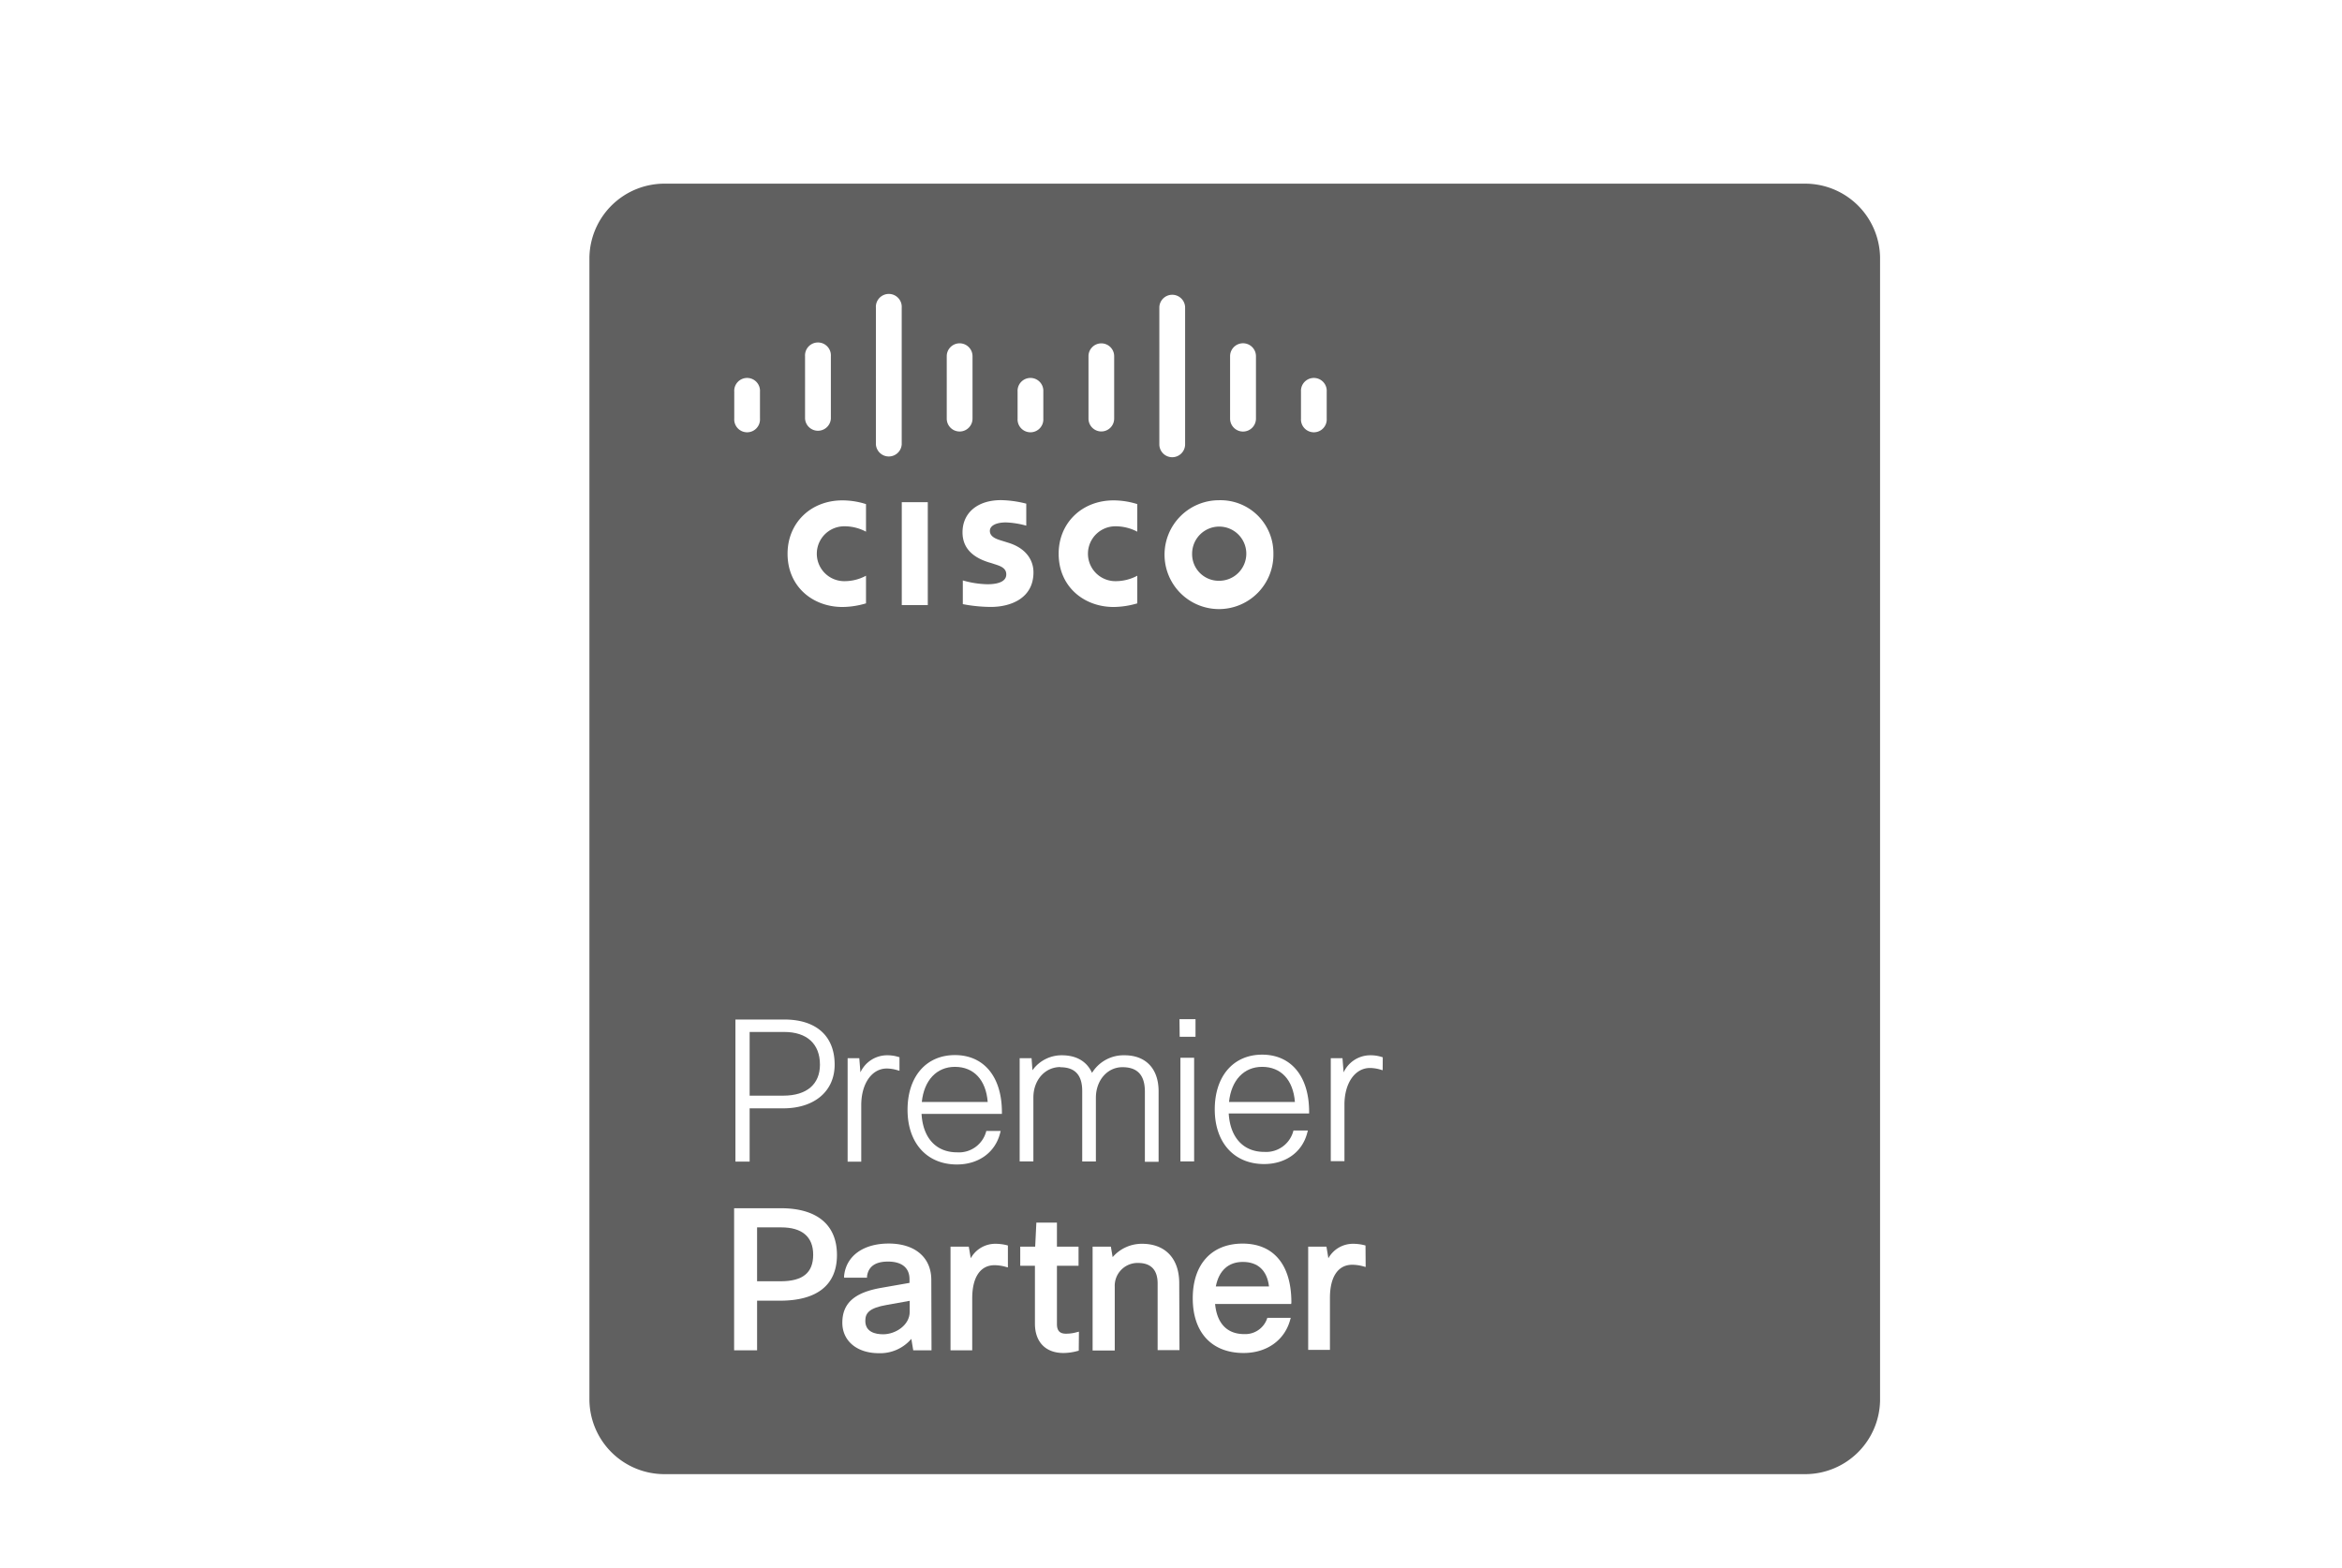 <svg viewBox="0 0 478 320" xmlns="http://www.w3.org/2000/svg"><g fill="#606060"><path d="m176.61 269.62c0 2.26 2 2.74 3.64 2.74 2.56 0 5.42-1.88 5.42-4.59v-2.24l-4.69.84c-3.64.63-4.37 1.7-4.37 3.25z"/><path d="m257.6 217.77c-3.73 0-6.3 2.74-6.76 7.17h13.45c-.35-4.49-2.83-7.17-6.69-7.17z"/><path d="m167.35 217.32c0-4.24-2.66-6.67-7.3-6.67h-7.05v13h6.91c4.72-.01 7.44-2.31 7.44-6.33z"/><path d="m253.66 257.59c-2.94 0-4.88 1.76-5.51 5h10.85c-.38-3.24-2.26-5-5.34-5z"/><path d="m248.79 118.55a5.53 5.53 0 1 0 -5.48-5.52 5.43 5.43 0 0 0 5.48 5.52z"/><path d="m368.26 37.49h-232.5a15.32 15.32 0 0 0 -15.46 15.07v233.29a15.31 15.31 0 0 0 15.46 15.06h232.5a15.3 15.3 0 0 0 15.46-15.06v-233.29a15.31 15.31 0 0 0 -15.46-15.07zm-102.73 42.45a2.63 2.63 0 1 1 5.25 0v5.51a2.63 2.63 0 1 1 -5.25 0zm-14.47-7.23a2.64 2.64 0 1 1 5.28 0v12.74a2.64 2.64 0 0 1 -5.28 0zm8.84 40.29a11.11 11.11 0 1 1 -11.11-10.89 10.79 10.79 0 0 1 11.11 10.89zm-23.28-50.2a2.63 2.63 0 1 1 5.26 0v27.9a2.63 2.63 0 0 1 -5.26 0zm-14.46 9.91a2.62 2.62 0 1 1 5.24 0v12.74a2.62 2.62 0 1 1 -5.24 0zm5.12 29.43a16.35 16.35 0 0 1 4.84.76v5.63a9.57 9.57 0 0 0 -4.47-1.1 5.6 5.6 0 1 0 0 11.2 9.39 9.39 0 0 0 4.47-1.11v5.64a17.44 17.44 0 0 1 -4.84.74c-6 0-11.21-4.11-11.21-10.87 0-6.28 4.75-10.89 11.21-10.89zm-19.59-22.2a2.63 2.63 0 1 1 5.25 0v5.51a2.63 2.63 0 1 1 -5.25 0zm1.77 22.87v4.49a18 18 0 0 0 -4.14-.66c-2.13 0-3.29.72-3.29 1.73 0 1.3 1.56 1.73 2.43 2l1.47.46c3.44 1.1 5 3.46 5 6 0 5.29-4.63 7.06-8.7 7.06a31.21 31.21 0 0 1 -5.72-.57v-4.84a19.42 19.42 0 0 0 5 .78c2.64 0 3.87-.77 3.87-2s-1-1.67-2.36-2.09c-.33-.11-.8-.27-1.15-.36-3-.93-5.42-2.67-5.42-6.15 0-3.92 3-6.57 7.85-6.57a22.1 22.1 0 0 1 5.16.72zm-14.12 132.41a5.75 5.75 0 0 0 5.9-4.13l.06-.24h2.94l-.11.42c-1 4-4.43 6.43-8.83 6.43-6.12 0-10.07-4.38-10.07-11.16s3.8-11.17 9.67-11.17 9.59 4.37 9.59 11.68v.33h-16.4c.28 4.92 2.97 7.84 7.25 7.84zm-2.11-162.51a2.63 2.63 0 1 1 5.26 0v12.74a2.63 2.63 0 1 1 -5.26 0zm-9.18 29.8h5.31v21h-5.31zm-5.28-39.71a2.64 2.64 0 1 1 5.27 0v27.9a2.64 2.64 0 0 1 -5.27 0zm4.81 153v2.77l-.43-.12a7.75 7.75 0 0 0 -2.15-.34c-3.07 0-5.22 3.09-5.22 7.5v11.52h-2.78v-21.13h2.38l.23 2.9a6 6 0 0 1 5.53-3.49 7.29 7.29 0 0 1 2.23.34zm-19.27-143.09a2.64 2.64 0 1 1 5.27 0v12.74a2.64 2.64 0 0 1 -5.27 0zm7.62 29.43a15.88 15.88 0 0 1 4.82.76v5.63a9.34 9.34 0 0 0 -4.44-1.1 5.6 5.6 0 1 0 0 11.2 9.22 9.22 0 0 0 4.44-1.11v5.64a17 17 0 0 1 -4.82.74c-6 0-11.19-4.11-11.19-10.87 0-6.28 4.72-10.89 11.19-10.89zm-1.58 115.18c0 5.42-4.12 8.92-10.5 8.92h-6.85v10.87h-2.9v-29h9.9c6.56-.03 10.35 3.34 10.35 9.21zm-20.49-137.38a2.63 2.63 0 1 1 5.25 0v5.51a2.63 2.63 0 1 1 -5.25 0zm9.36 185.56h-4.7v10.13h-4.69v-29h9.55c7.38 0 11.44 3.39 11.44 9.55s-4.12 9.32-11.6 9.32zm30.9 10.13h-3.73l-.39-2.33a8.35 8.35 0 0 1 -6.65 2.92c-4.44 0-7.43-2.5-7.43-6.21 0-4 2.48-6.19 8-7.14l5.71-1v-.75c0-2.32-1.56-3.6-4.39-3.6-2.57 0-4 1-4.28 3v.29h-4.68v-.37c.42-4.08 3.92-6.6 9.11-6.6 5.36 0 8.69 2.84 8.69 7.42zm15.59-16.92-.42-.11a8.59 8.59 0 0 0 -2.31-.34c-2.89 0-4.55 2.46-4.55 6.75v10.62h-4.43v-21.15h3.73l.4 2.36a5.71 5.71 0 0 1 5-2.95 9.59 9.59 0 0 1 2.33.28l.25.07zm14.46 17-.25.06a10.76 10.76 0 0 1 -2.88.41c-3.64 0-5.81-2.25-5.81-6v-11.8h-3v-3.9h3.05l.24-4.92h4.2v4.92h4.41v3.9h-4.41v11.91c0 1.33.58 1.95 1.83 1.95a7.94 7.94 0 0 0 2.24-.31l.42-.1zm-3.76-57.9c-3.14 0-5.5 2.67-5.5 6.21v13.05h-2.8v-21.07h2.43l.18 2.47a7.32 7.32 0 0 1 6-3.06c3 0 5.11 1.27 6.16 3.59a7.56 7.56 0 0 1 6.64-3.59c4.35 0 6.95 2.75 6.95 7.35v14.39h-2.8v-14.31c0-3.36-1.49-5-4.58-5s-5.42 2.69-5.42 6.25v13h-2.79v-14.25c.04-3.36-1.44-4.99-4.47-4.99zm24.32 57.78h-4.46v-13.59c0-2.78-1.36-4.2-4-4.2a4.66 4.66 0 0 0 -4.75 4.87v13h-4.52v-21.19h3.73l.36 2.13a7.87 7.87 0 0 1 6-2.72c4.75 0 7.59 3 7.59 8.05zm0-67.55h3.27v3.59h-3.23zm.19 7.88h2.8v21.15h-2.8zm22.61 50.26h-15.53c.38 4 2.47 6.14 5.94 6.14a4.7 4.7 0 0 0 4.64-3.08l.08-.23h4.78l-.12.42c-1.14 4.16-4.78 6.75-9.5 6.75-6.5 0-10.38-4.18-10.38-11.17s3.9-11.16 10.18-11.16 9.95 4.26 9.95 12zm3.29-35c-1 4-4.42 6.43-8.82 6.43-6.12 0-10.07-4.38-10.07-11.16s3.8-11.17 9.67-11.17 9.59 4.37 9.59 11.68v.33h-16.41c.29 4.92 3 7.84 7.25 7.84a5.74 5.74 0 0 0 5.9-4.13l.07-.24h2.94zm11.91 27.44-.42-.11a8.67 8.67 0 0 0 -2.32-.34c-2.89 0-4.55 2.46-4.55 6.75v10.62h-4.44v-21.06h3.73l.39 2.36a5.73 5.73 0 0 1 5-2.95 9.59 9.59 0 0 1 2.33.28l.25.07zm3.47-40.16-.42-.12a8 8 0 0 0 -2.16-.34c-3.07 0-5.22 3.09-5.22 7.5v11.52h-2.79v-21.02h2.39l.23 2.9a6 6 0 0 1 5.53-3.49 7.29 7.29 0 0 1 2.23.34l.23.07z"/><path d="m159.46 250.54h-4.94v11h4.78c4.55 0 6.67-1.73 6.67-5.42s-2.31-5.58-6.51-5.58z"/><path d="m194.9 217.77c-3.73 0-6.3 2.74-6.76 7.17h13.45c-.35-4.49-2.83-7.17-6.69-7.17z"/></g><path d="m0 0h478v320h-478z" fill="none"/></svg>